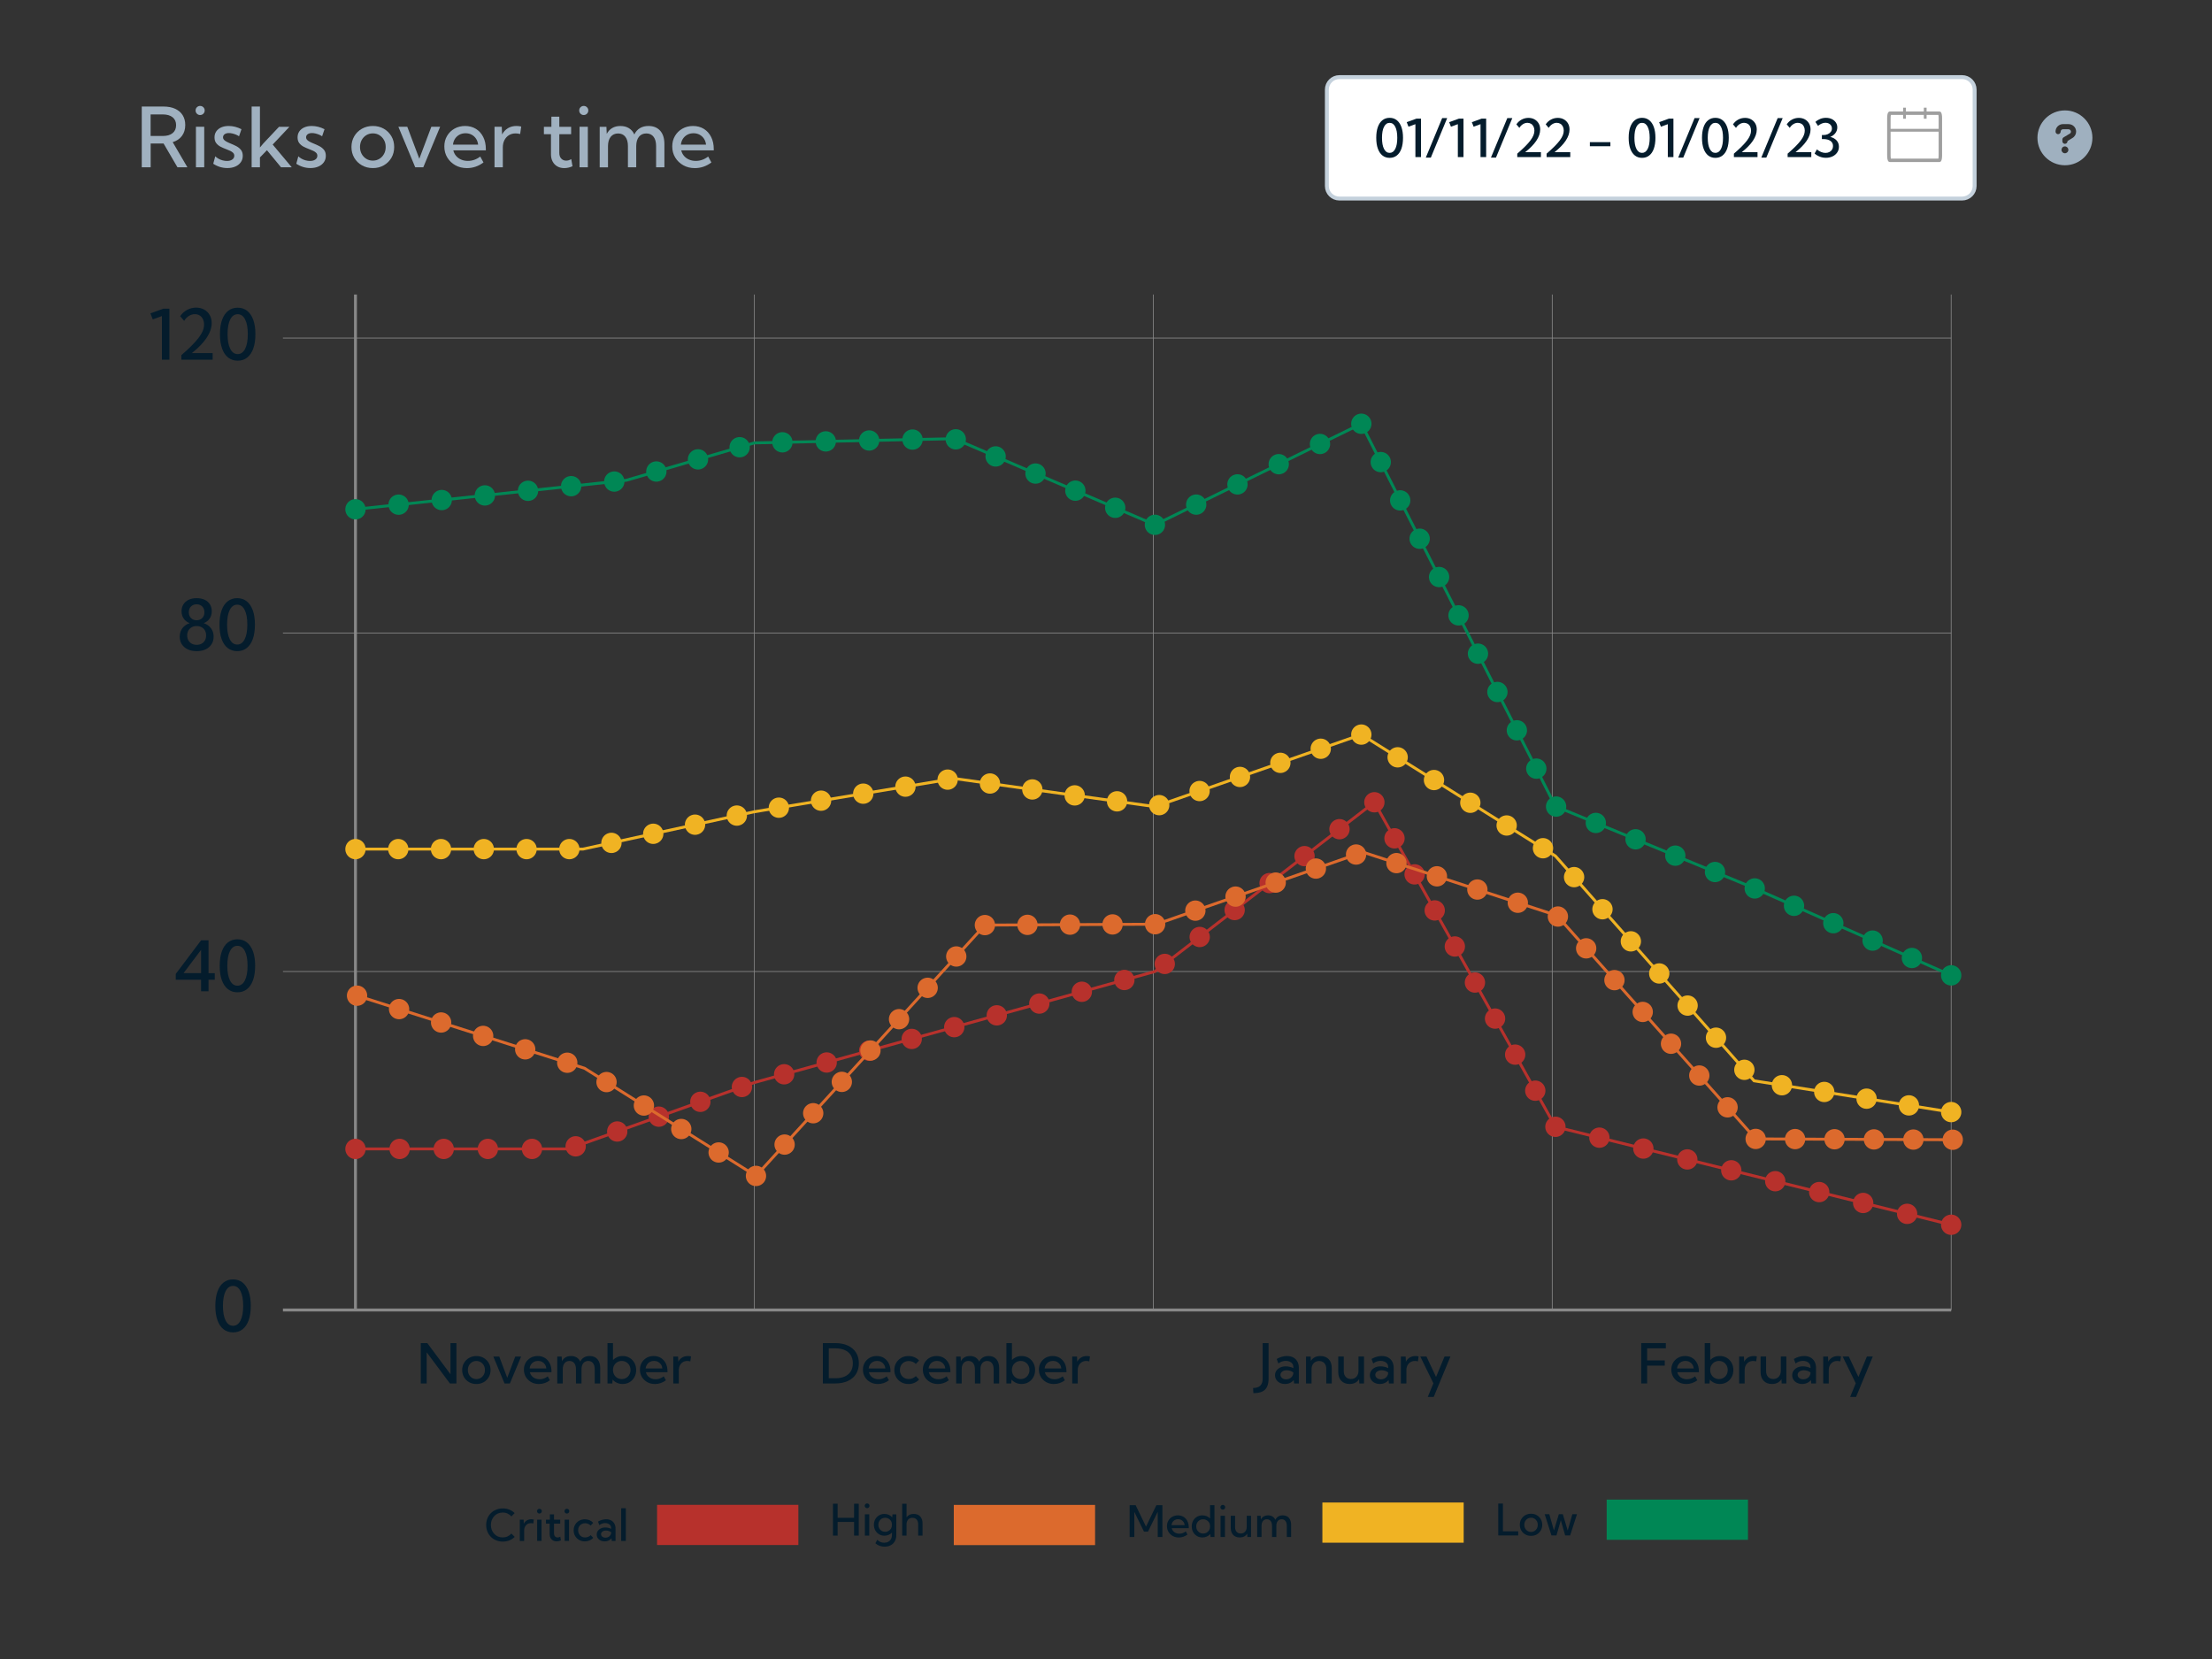 <?xml version="1.0" encoding="UTF-8"?><svg xmlns="http://www.w3.org/2000/svg" viewBox="0 0 800 600"><rect x="0" y="0" width="800" height="600" fill="#333333" stroke="none"/><g id="uuid-351be180-380e-4c2e-84dd-30d49f655040"><line x1="128.56" y1="106.52" x2="128.56" y2="473.78" style="fill:none; stroke:#888; stroke-miterlimit:10; stroke-width:1.05px;"/><line x1="272.84" y1="106.52" x2="272.84" y2="473.78" style="fill:none; stroke:#888; stroke-miterlimit:10; stroke-width:.26px;"/><line x1="417.12" y1="106.52" x2="417.12" y2="473.78" style="fill:none; stroke:#888; stroke-miterlimit:10; stroke-width:.26px;"/><line x1="561.39" y1="106.52" x2="561.39" y2="473.78" style="fill:none; stroke:#888; stroke-miterlimit:10; stroke-width:.26px;"/><line x1="705.67" y1="106.52" x2="705.67" y2="473.78" style="fill:none; stroke:#888; stroke-miterlimit:10; stroke-width:.26px;"/><line x1="705.67" y1="473.78" x2="102.33" y2="473.78" style="fill:none; stroke:#888; stroke-miterlimit:10; stroke-width:1.07px;"/><line x1="102.33" y1="228.94" x2="705.67" y2="228.94" style="fill:none; stroke:#888; stroke-miterlimit:10; stroke-width:.27px;"/><line x1="102.33" y1="122.26" x2="705.67" y2="122.26" style="fill:none; stroke:#888; stroke-miterlimit:10; stroke-width:.27px;"/><line x1="102.33" y1="351.36" x2="705.67" y2="351.36" style="fill:none; stroke:#888; stroke-miterlimit:10; stroke-width:.27px;"/><g id="uuid-37e71d26-140d-435c-b794-b4c62961dac5"><g id="uuid-1a490c53-38ac-4c82-9c80-27c0c762d937"><path d="m484.42,27.89h225.19c2.51,0,4.54,2.03,4.54,4.53v34.86c0,2.5-2.03,4.53-4.54,4.53h-225.19c-2.51,0-4.54-2.03-4.54-4.53v-34.86c0-2.5,2.03-4.53,4.54-4.53Z" style="fill:#fff; stroke:#c4d1dc; stroke-width:1.42px;"/></g></g><g id="uuid-4f14c492-6ce6-4871-8963-76eaff5588ef"><g id="uuid-90e599a6-3621-44a6-9cb4-b63cba215412"><path d="m746.81,39.93c-5.49,0-9.94,4.44-9.94,9.92s4.45,9.92,9.94,9.92,9.94-4.44,9.94-9.92-4.45-9.92-9.94-9.92Zm0,15.5c-.7,0-1.24-.54-1.24-1.24s.51-1.24,1.24-1.24c.66,0,1.24.54,1.24,1.24s-.58,1.24-1.24,1.24Zm2.68-5.5l-1.75,1.08v.08c0,.5-.43.93-.93.93s-.93-.43-.93-.93v-.62c0-.31.16-.62.47-.81l2.21-1.32c.27-.15.43-.43.43-.74,0-.46-.42-.85-.89-.85h-1.98c-.5,0-.85.39-.85.85,0,.5-.43.93-.93.93s-.93-.43-.93-.93c0-1.51,1.2-2.71,2.68-2.71h1.98c1.58,0,2.79,1.2,2.79,2.71,0,.93-.5,1.82-1.35,2.32Z" style="fill:#9fb0bf;"/></g></g></g><g id="uuid-2716e461-b408-4a96-9ec0-e57f6f966cf5"><g><path d="m61.27,130.08h-2.71v-15.78l-3.31,1.21-.85-2.18,4.69-1.7h2.18v18.44Z" style="fill:#041c2c;"/><path d="m76.91,130.08h-11.31v-1.65c1.5-1.29,2.77-2.47,3.81-3.52,1.04-1.05,1.88-2.01,2.53-2.88.64-.87,1.11-1.68,1.41-2.44.3-.76.45-1.49.45-2.21s-.14-1.4-.42-1.97c-.28-.57-.67-1-1.17-1.32-.5-.31-1.08-.47-1.74-.47-.75,0-1.48.22-2.16.65-.69.43-1.26,1.02-1.71,1.78l-1.44-1.7c.66-.98,1.51-1.75,2.53-2.29,1.02-.54,2.11-.81,3.26-.81,1.07,0,2.03.24,2.88.71s1.52,1.12,2,1.96c.49.84.73,1.81.73,2.93,0,.86-.16,1.74-.47,2.64s-.77,1.8-1.38,2.72c-.61.91-1.36,1.83-2.26,2.75-.9.92-1.92,1.83-3.08,2.74h7.54v2.37Z" style="fill:#041c2c;"/><path d="m85.96,130.45c-1.33,0-2.47-.38-3.43-1.12s-1.7-1.84-2.21-3.27c-.52-1.43-.77-3.17-.77-5.21s.26-3.76.77-5.19,1.25-2.51,2.21-3.26,2.1-1.12,3.43-1.12,2.47.38,3.42,1.12c.95.75,1.69,1.84,2.21,3.26.52,1.43.78,3.16.78,5.19s-.26,3.78-.77,5.21c-.52,1.43-1.25,2.52-2.21,3.27-.96.75-2.1,1.12-3.43,1.12Zm0-2.39c1.15,0,2.04-.63,2.69-1.9s.97-3.04.97-5.32-.32-4.05-.97-5.31-1.54-1.89-2.69-1.89-2.04.63-2.69,1.89-.97,3.03-.97,5.31.32,4.05.97,5.32,1.54,1.9,2.69,1.9Z" style="fill:#041c2c;"/></g><g><path d="m71.11,235.5c-1.22,0-2.29-.22-3.21-.65-.92-.43-1.63-1.05-2.14-1.84-.51-.79-.76-1.71-.76-2.76,0-1.18.32-2.19.96-3.04.64-.85,1.51-1.46,2.62-1.84-.92-.36-1.64-.91-2.15-1.66-.52-.75-.77-1.63-.77-2.64s.23-1.81.68-2.51c.45-.71,1.09-1.26,1.91-1.65s1.78-.58,2.88-.58,2.07.19,2.89.58,1.45.94,1.9,1.65.67,1.55.67,2.51c0,1.02-.26,1.9-.77,2.64-.52.75-1.23,1.3-2.14,1.66,1.11.37,1.98.98,2.62,1.83.64.85.96,1.87.96,3.05,0,1.05-.25,1.97-.76,2.76s-1.22,1.4-2.14,1.84c-.92.43-1.99.65-3.22.65Zm0-2.29c.68,0,1.28-.14,1.8-.42.52-.28.92-.68,1.21-1.19.29-.51.43-1.1.43-1.78s-.14-1.28-.43-1.79c-.29-.51-.69-.91-1.21-1.19s-1.11-.42-1.8-.42-1.26.14-1.78.43c-.51.29-.91.68-1.2,1.19-.29.51-.43,1.1-.43,1.78s.14,1.28.43,1.78c.29.51.69.9,1.2,1.19.51.28,1.1.42,1.78.42Zm0-8.89c.84,0,1.51-.27,2.04-.8.52-.53.78-1.23.78-2.08s-.26-1.56-.78-2.09-1.2-.8-2.04-.8-1.51.27-2.04.8-.78,1.23-.78,2.09.26,1.54.78,2.08c.52.53,1.2.8,2.04.8Z" style="fill:#041c2c;"/><path d="m85.79,235.5c-1.33,0-2.47-.38-3.43-1.12s-1.7-1.84-2.21-3.27c-.52-1.43-.77-3.17-.77-5.21s.26-3.76.77-5.19,1.25-2.51,2.21-3.26,2.1-1.12,3.43-1.12,2.47.38,3.42,1.12c.95.75,1.69,1.84,2.21,3.26.52,1.43.78,3.16.78,5.19s-.26,3.78-.77,5.21c-.52,1.43-1.25,2.52-2.21,3.27-.96.75-2.1,1.12-3.43,1.12Zm0-2.39c1.15,0,2.04-.63,2.69-1.9s.97-3.04.97-5.32-.32-4.05-.97-5.31c-.64-1.26-1.54-1.89-2.69-1.89s-2.04.63-2.69,1.89c-.64,1.26-.97,3.03-.97,5.31s.32,4.05.97,5.32,1.54,1.9,2.69,1.9Z" style="fill:#041c2c;"/></g><g><path d="m75.43,358.51h-2.71v-4.19h-9.15v-2.1l9.16-12.15h2.69v11.88h2.25v2.37h-2.25v4.19Zm-9.05-6.57h6.35v-8.42l-6.35,8.42Z" style="fill:#041c2c;"/><path d="m85.87,358.88c-1.33,0-2.47-.38-3.43-1.12s-1.7-1.84-2.21-3.27c-.52-1.43-.77-3.17-.77-5.21s.26-3.76.77-5.19,1.25-2.51,2.21-3.26,2.1-1.12,3.43-1.12,2.47.38,3.42,1.12c.95.75,1.69,1.84,2.21,3.26.52,1.43.78,3.16.78,5.19s-.26,3.78-.77,5.21c-.52,1.43-1.25,2.52-2.21,3.27-.96.75-2.1,1.12-3.43,1.12Zm0-2.39c1.15,0,2.04-.63,2.69-1.9s.97-3.04.97-5.32-.32-4.05-.97-5.31c-.64-1.26-1.54-1.89-2.69-1.89s-2.04.63-2.69,1.89c-.64,1.26-.97,3.03-.97,5.31s.32,4.05.97,5.32,1.54,1.9,2.69,1.9Z" style="fill:#041c2c;"/></g><path d="m84.29,481.88c-1.33,0-2.47-.38-3.43-1.12s-1.7-1.84-2.21-3.27c-.52-1.43-.77-3.17-.77-5.21s.26-3.76.77-5.19,1.25-2.51,2.21-3.26,2.1-1.12,3.43-1.12,2.47.38,3.42,1.12c.95.75,1.69,1.84,2.21,3.26.52,1.43.78,3.16.78,5.19s-.26,3.78-.77,5.21c-.52,1.43-1.25,2.52-2.21,3.27-.96.75-2.1,1.12-3.43,1.12Zm0-2.39c1.15,0,2.04-.63,2.69-1.9s.97-3.04.97-5.32-.32-4.05-.97-5.31c-.64-1.26-1.54-1.89-2.69-1.89s-2.04.63-2.69,1.89c-.64,1.26-.97,3.03-.97,5.31s.32,4.05.97,5.32,1.54,1.9,2.69,1.9Z" style="fill:#041c2c;"/><g><path d="m165.07,500.35h-2.36l-8.39-11.27v11.27h-2.14v-14.6h2.36l8.39,11.28v-11.28h2.14v14.6Z" style="fill:#041c2c;"/><path d="m172.29,500.55c-.97,0-1.85-.22-2.63-.66s-1.39-1.04-1.84-1.81c-.45-.76-.67-1.63-.67-2.59s.22-1.82.67-2.58,1.06-1.37,1.84-1.81,1.65-.67,2.63-.67,1.86.22,2.63.67,1.38,1.05,1.83,1.81.67,1.62.67,2.58-.22,1.83-.67,2.59c-.44.76-1.05,1.37-1.83,1.81s-1.65.66-2.63.66Zm0-1.79c.59,0,1.12-.14,1.58-.43.46-.29.83-.68,1.1-1.17.27-.49.4-1.05.4-1.68s-.13-1.17-.4-1.66c-.27-.49-.64-.88-1.1-1.17-.46-.29-.99-.43-1.58-.43s-1.11.14-1.58.43-.84.68-1.1,1.17c-.27.49-.4,1.04-.4,1.66s.13,1.19.4,1.68c.27.49.64.88,1.1,1.17.47.29.99.43,1.58.43Z" style="fill:#041c2c;"/><path d="m188.46,490.62l-4.05,9.73h-1.94l-4.05-9.73h2.14l2.89,7.68,2.89-7.68h2.11Z" style="fill:#041c2c;"/><path d="m198.88,499.2c-1.21.9-2.53,1.35-3.98,1.35-1.03,0-1.96-.23-2.77-.68-.82-.46-1.46-1.07-1.94-1.86s-.71-1.67-.71-2.66.22-1.78.65-2.53c.44-.74,1.03-1.33,1.78-1.76.75-.43,1.61-.64,2.56-.64s1.85.23,2.6.7,1.33,1.12,1.75,1.95c.42.83.63,1.8.63,2.9v.31h-7.82c.12.51.34.95.66,1.33s.73.67,1.21.89c.48.21,1.02.32,1.63.32,1.08,0,2.07-.35,2.97-1.05l.78,1.43Zm-7.33-4.29h6.05c-.06-.54-.23-1.02-.51-1.43-.27-.41-.62-.72-1.06-.95-.43-.23-.92-.34-1.46-.34s-1.04.12-1.47.34c-.44.23-.79.55-1.06.96-.27.41-.44.88-.5,1.42Z" style="fill:#041c2c;"/><path d="m217.09,500.35h-2v-5.09c0-.97-.21-1.72-.62-2.25-.41-.53-.99-.8-1.74-.8s-1.35.27-1.78.81c-.43.54-.64,1.29-.64,2.24v5.09h-2v-5.09c0-.97-.21-1.72-.62-2.25-.42-.53-1-.8-1.74-.8s-1.35.27-1.78.81-.64,1.29-.64,2.24v5.09h-2v-9.73h1.62l.08,1.69c.32-.62.76-1.08,1.32-1.41.56-.32,1.21-.48,1.96-.48.8,0,1.48.18,2.05.53.57.35,1,.85,1.29,1.51.32-.67.77-1.17,1.35-1.52.57-.34,1.26-.52,2.05-.52,1.21,0,2.15.38,2.82,1.15.67.77,1.01,1.83,1.01,3.2v5.58Z" style="fill:#041c2c;"/><path d="m221.46,500.35h-1.76v-14.6h2v6.11c.44-.45.96-.81,1.55-1.06s1.24-.38,1.94-.38c.94,0,1.78.22,2.51.66s1.31,1.04,1.74,1.81c.42.76.64,1.63.64,2.59s-.21,1.82-.64,2.59c-.43.77-1,1.37-1.74,1.81s-1.57.66-2.51.66c-.74,0-1.42-.14-2.04-.42-.62-.28-1.15-.67-1.59-1.16l-.1,1.39Zm3.41-1.6c.6,0,1.14-.14,1.62-.43.48-.29.85-.68,1.13-1.17s.41-1.05.41-1.67-.14-1.18-.41-1.67-.65-.88-1.13-1.17c-.48-.29-1.02-.43-1.62-.43s-1.1.13-1.56.39c-.46.26-.84.62-1.12,1.07-.29.45-.45.97-.49,1.56v.5c.04.58.2,1.09.48,1.55s.66.82,1.12,1.08c.46.26.99.39,1.57.39Z" style="fill:#041c2c;"/><path d="m240.84,499.2c-1.21.9-2.53,1.35-3.98,1.35-1.03,0-1.96-.23-2.77-.68-.82-.46-1.46-1.07-1.94-1.86s-.71-1.67-.71-2.66.22-1.78.65-2.53c.44-.74,1.03-1.33,1.78-1.76.75-.43,1.61-.64,2.56-.64s1.85.23,2.6.7,1.33,1.12,1.75,1.95c.42.83.63,1.8.63,2.9v.31h-7.82c.12.51.34.95.66,1.33s.73.67,1.21.89c.48.21,1.02.32,1.63.32,1.08,0,2.07-.35,2.97-1.05l.78,1.43Zm-7.33-4.29h6.05c-.06-.54-.23-1.02-.51-1.43-.27-.41-.62-.72-1.06-.95-.43-.23-.92-.34-1.46-.34s-1.04.12-1.47.34c-.44.23-.79.55-1.06.96-.27.41-.44.88-.5,1.42Z" style="fill:#041c2c;"/><path d="m245.5,500.35h-2v-9.73h1.74l.08,1.85c.34-.64.8-1.14,1.4-1.5.59-.36,1.28-.54,2.05-.54.19,0,.38.01.57.03.19.02.38.06.58.1l-.25,1.8c-.38-.1-.75-.15-1.11-.15-.6,0-1.14.14-1.6.43-.46.29-.82.69-1.08,1.19-.26.51-.38,1.09-.38,1.75v4.76Z" style="fill:#041c2c;"/></g><g><path d="m67.77,60.5h-3.59l-5.02-8.6h-4.67v8.6h-3.22v-21.97h7.85c1.64,0,3.05.27,4.22.81s2.08,1.3,2.71,2.3.95,2.19.95,3.57c0,1.55-.4,2.86-1.19,3.93s-1.91,1.82-3.35,2.27l5.32,9.1Zm-13.29-11.32h4.41c1.5,0,2.68-.34,3.53-1.03s1.27-1.65,1.27-2.88-.42-2.18-1.27-2.86-2.02-1.03-3.54-1.03h-4.41v7.81Z" style="fill:#a0b1c0;"/><path d="m72.37,41.6c-.46,0-.84-.16-1.16-.48s-.47-.71-.47-1.17.16-.85.47-1.16.7-.48,1.16-.48.86.16,1.18.48.48.71.48,1.16-.16.85-.48,1.17-.71.48-1.18.48Zm1.49,18.9h-3v-14.65h3v14.65Z" style="fill:#a0b1c0;"/><path d="m77.12,59.23l.73-2.7c.33.33.73.62,1.19.88s.96.45,1.48.59c.52.14,1.04.21,1.55.21.8,0,1.45-.17,1.93-.51s.73-.8.73-1.36c0-.42-.13-.77-.4-1.05-.27-.28-.62-.52-1.07-.73s-.92-.41-1.43-.6c-.65-.24-1.31-.53-1.96-.85s-1.19-.75-1.63-1.29-.66-1.25-.66-2.12.21-1.57.64-2.19,1.03-1.1,1.8-1.44,1.66-.51,2.67-.51c1.56,0,3.11.39,4.64,1.17l-.88,2.56c-.31-.22-.68-.42-1.11-.6s-.87-.31-1.32-.42-.86-.15-1.25-.15c-.63,0-1.15.14-1.53.42s-.58.66-.58,1.14c0,.29.09.56.28.8s.48.47.89.7.95.49,1.65.77c.66.26,1.33.57,1.99.91s1.22.79,1.66,1.33.67,1.26.67,2.15-.23,1.65-.7,2.32c-.47.67-1.12,1.19-1.96,1.56s-1.8.56-2.91.56c-1.83,0-3.54-.52-5.13-1.57Z" style="fill:#a0b1c0;"/><path d="m94.01,60.5h-3v-21.97h3v14.81l1.25-1.49,5.65-5.99h3.76l-6.05,6.42,6.9,8.23h-3.88l-5.1-6.18-2.53,2.61v3.57Z" style="fill:#a0b1c0;"/><path d="m107.16,59.23l.73-2.7c.33.33.73.62,1.19.88s.96.45,1.48.59c.52.14,1.04.21,1.55.21.8,0,1.45-.17,1.93-.51s.73-.8.73-1.36c0-.42-.13-.77-.4-1.05-.27-.28-.62-.52-1.07-.73s-.92-.41-1.43-.6c-.65-.24-1.31-.53-1.96-.85s-1.19-.75-1.63-1.29-.66-1.25-.66-2.12.21-1.57.64-2.19,1.03-1.1,1.8-1.44,1.66-.51,2.67-.51c1.56,0,3.11.39,4.64,1.17l-.88,2.56c-.31-.22-.68-.42-1.11-.6s-.87-.31-1.32-.42-.86-.15-1.25-.15c-.63,0-1.15.14-1.53.42s-.58.66-.58,1.14c0,.29.09.56.28.8s.48.47.89.7.95.49,1.65.77c.66.26,1.33.57,1.99.91s1.22.79,1.66,1.33.67,1.26.67,2.15-.23,1.65-.7,2.32c-.47.67-1.12,1.19-1.96,1.56s-1.8.56-2.91.56c-1.83,0-3.54-.52-5.13-1.57Z" style="fill:#a0b1c0;"/><path d="m134.85,60.79c-1.46,0-2.78-.33-3.96-1s-2.09-1.57-2.77-2.72-1.01-2.45-1.01-3.9.34-2.74,1.01-3.89,1.6-2.06,2.77-2.72,2.49-1,3.96-1,2.79.33,3.96,1,2.08,1.58,2.75,2.72,1,2.44,1,3.89-.33,2.76-1,3.9-1.58,2.05-2.75,2.72-2.48,1-3.96,1Zm-.01-2.7c.89,0,1.68-.22,2.38-.65.7-.43,1.25-1.02,1.66-1.76.41-.74.61-1.58.61-2.53s-.2-1.76-.61-2.5-.96-1.32-1.66-1.76-1.49-.65-2.38-.65-1.67.22-2.37.65-1.26,1.02-1.66,1.76-.61,1.57-.61,2.5.2,1.79.61,2.53c.41.74.96,1.32,1.66,1.76.7.44,1.49.65,2.37.65Z" style="fill:#a0b1c0;"/><path d="m159.18,45.85l-6.09,14.65h-2.92l-6.09-14.65h3.22l4.35,11.56,4.35-11.56h3.18Z" style="fill:#a0b1c0;"/><path d="m174.85,58.76c-1.82,1.36-3.81,2.04-5.99,2.04-1.55,0-2.94-.34-4.17-1.03s-2.2-1.62-2.92-2.8-1.07-2.51-1.07-4,.33-2.68.98-3.8,1.55-2,2.68-2.64,2.42-.97,3.85-.97,2.79.35,3.92,1.05,2.01,1.68,2.64,2.94.94,2.71.94,4.36v.47h-11.76c.18.76.51,1.43,1,2,.49.57,1.09,1.02,1.82,1.33.72.32,1.54.48,2.45.48,1.62,0,3.11-.53,4.47-1.58l1.17,2.15Zm-11.03-6.46h9.1c-.1-.82-.35-1.54-.76-2.15s-.94-1.09-1.59-1.44-1.38-.52-2.19-.52-1.56.17-2.21.52-1.18.83-1.59,1.44-.66,1.33-.75,2.14Z" style="fill:#a0b1c0;"/><path d="m181.85,60.5h-3v-14.65h2.62l.12,2.78c.51-.97,1.21-1.72,2.1-2.26s1.92-.81,3.08-.81c.28,0,.57.02.86.05s.58.09.87.15l-.38,2.71c-.57-.15-1.12-.22-1.67-.22-.91,0-1.71.22-2.4.65s-1.23,1.03-1.62,1.79-.58,1.64-.58,2.64v7.16Z" style="fill:#a0b1c0;"/><path d="m207.04,60.14c-1.03.44-2.02.66-2.97.66s-1.79-.21-2.51-.62-1.28-.99-1.68-1.74c-.41-.75-.61-1.61-.61-2.58v-7.32h-2.56v-2.68h2.71v-3.66h2.86v3.66h4.28v2.68h-4.28v6.77c0,.86.23,1.54.7,2.04s1.06.75,1.79.75c.62,0,1.23-.19,1.83-.56l.45,2.59Z" style="fill:#a0b1c0;"/><path d="m211.11,41.6c-.46,0-.84-.16-1.16-.48s-.47-.71-.47-1.17.16-.85.47-1.16.7-.48,1.16-.48.86.16,1.18.48.48.71.48,1.16-.16.85-.48,1.17-.71.48-1.18.48Zm1.49,18.9h-3v-14.65h3v14.65Z" style="fill:#a0b1c0;"/><path d="m240.29,60.5h-3v-7.66c0-1.46-.31-2.58-.93-3.38s-1.49-1.2-2.61-1.2-2.04.41-2.68,1.22-.97,1.93-.97,3.37v7.66h-3v-7.66c0-1.46-.31-2.58-.94-3.38s-1.5-1.2-2.62-1.2-2.04.41-2.68,1.22-.97,1.93-.97,3.37v7.66h-3v-14.65h2.43l.12,2.55c.49-.93,1.15-1.63,1.98-2.12s1.82-.73,2.95-.73c1.2,0,2.23.26,3.09.79s1.51,1.28,1.95,2.27c.49-1.01,1.16-1.77,2.03-2.29s1.89-.78,3.08-.78c1.82,0,3.23.58,4.25,1.73s1.52,2.76,1.52,4.82v8.39Z" style="fill:#a0b1c0;"/><path d="m257.28,58.76c-1.82,1.36-3.81,2.04-5.99,2.04-1.55,0-2.94-.34-4.17-1.03s-2.2-1.62-2.92-2.8-1.07-2.51-1.07-4,.33-2.68.98-3.8,1.55-2,2.68-2.64,2.42-.97,3.85-.97,2.79.35,3.92,1.05,2.01,1.68,2.64,2.94.94,2.71.94,4.36v.47h-11.76c.18.76.51,1.43,1,2,.49.57,1.09,1.02,1.82,1.33.72.32,1.54.48,2.45.48,1.62,0,3.11-.53,4.47-1.58l1.17,2.15Zm-11.03-6.46h9.1c-.1-.82-.35-1.54-.76-2.15s-.94-1.09-1.59-1.44-1.38-.52-2.19-.52-1.56.17-2.21.52-1.18.83-1.59,1.44-.66,1.33-.75,2.14Z" style="fill:#a0b1c0;"/></g><g><path d="m297.6,500.35v-14.6h4.4c1.78,0,3.31.29,4.6.88,1.29.59,2.28,1.43,2.98,2.52.69,1.09,1.04,2.39,1.04,3.9s-.35,2.8-1.04,3.9-1.69,1.93-2.98,2.52c-1.29.59-2.83.88-4.6.88h-4.4Zm2.14-1.89h2.35c1.34,0,2.49-.21,3.44-.64.95-.42,1.67-1.04,2.17-1.85.5-.81.74-1.78.74-2.92s-.25-2.13-.74-2.93-1.22-1.42-2.17-1.84c-.95-.42-2.09-.64-3.44-.64h-2.35v10.83Z" style="fill:#041c2c;"/><path d="m321.49,499.2c-1.21.9-2.53,1.35-3.98,1.35-1.03,0-1.96-.23-2.77-.68-.82-.46-1.46-1.07-1.94-1.86s-.71-1.67-.71-2.66.22-1.78.65-2.53c.44-.74,1.03-1.33,1.78-1.76.75-.43,1.61-.64,2.56-.64s1.85.23,2.6.7,1.33,1.12,1.75,1.95c.42.83.63,1.8.63,2.9v.31h-7.82c.12.51.34.95.66,1.33s.73.67,1.21.89c.48.21,1.02.32,1.63.32,1.08,0,2.07-.35,2.97-1.05l.78,1.43Zm-7.33-4.29h6.05c-.06-.54-.23-1.02-.51-1.43-.27-.41-.62-.72-1.06-.95-.43-.23-.92-.34-1.46-.34s-1.04.12-1.47.34c-.44.23-.79.55-1.06.96-.27.41-.44.88-.5,1.42Z" style="fill:#041c2c;"/><path d="m332.41,498.9c-.47.53-1.04.93-1.7,1.22-.66.29-1.38.43-2.15.43-.97,0-1.85-.22-2.62-.66s-1.39-1.04-1.83-1.81c-.45-.77-.67-1.63-.67-2.59s.22-1.83.67-2.59,1.06-1.36,1.83-1.81,1.65-.66,2.62-.66c.77,0,1.48.14,2.14.42.66.28,1.23.69,1.7,1.21l-1.18,1.24c-.32-.34-.7-.6-1.14-.78-.44-.19-.92-.28-1.42-.28-.62,0-1.16.14-1.65.42s-.86.66-1.13,1.14c-.27.48-.41,1.04-.41,1.68s.14,1.19.41,1.68c.27.49.65.88,1.13,1.16.48.28,1.03.42,1.65.42.5,0,.97-.09,1.42-.28.45-.19.83-.45,1.14-.78l1.19,1.23Z" style="fill:#041c2c;"/><path d="m343.16,499.2c-1.21.9-2.53,1.35-3.98,1.35-1.03,0-1.96-.23-2.77-.68-.82-.46-1.46-1.07-1.94-1.86s-.71-1.67-.71-2.66.22-1.78.65-2.53c.44-.74,1.03-1.33,1.78-1.76.75-.43,1.61-.64,2.56-.64s1.85.23,2.6.7,1.33,1.12,1.75,1.95c.42.83.63,1.8.63,2.9v.31h-7.82c.12.51.34.95.66,1.33s.73.67,1.21.89c.48.21,1.02.32,1.63.32,1.08,0,2.07-.35,2.97-1.05l.78,1.43Zm-7.33-4.29h6.05c-.06-.54-.23-1.02-.51-1.43-.27-.41-.62-.72-1.06-.95-.43-.23-.92-.34-1.46-.34s-1.04.12-1.47.34c-.44.23-.79.55-1.06.96-.27.41-.44.88-.5,1.42Z" style="fill:#041c2c;"/><path d="m361.37,500.35h-2v-5.09c0-.97-.21-1.72-.62-2.25-.41-.53-.99-.8-1.74-.8s-1.35.27-1.78.81c-.43.54-.64,1.29-.64,2.24v5.09h-2v-5.09c0-.97-.21-1.72-.62-2.25-.42-.53-1-.8-1.74-.8s-1.35.27-1.78.81-.64,1.29-.64,2.24v5.09h-2v-9.73h1.62l.08,1.69c.32-.62.76-1.08,1.32-1.41.56-.32,1.21-.48,1.96-.48.8,0,1.48.18,2.05.53.57.35,1,.85,1.29,1.51.32-.67.77-1.17,1.35-1.52.57-.34,1.26-.52,2.05-.52,1.21,0,2.15.38,2.82,1.15.67.77,1.01,1.83,1.01,3.2v5.58Z" style="fill:#041c2c;"/><path d="m365.74,500.35h-1.76v-14.6h2v6.11c.44-.45.96-.81,1.55-1.06s1.24-.38,1.94-.38c.94,0,1.78.22,2.51.66s1.31,1.04,1.74,1.81c.42.76.64,1.63.64,2.59s-.21,1.82-.64,2.59c-.43.77-1,1.37-1.74,1.81s-1.57.66-2.51.66c-.74,0-1.42-.14-2.04-.42-.62-.28-1.15-.67-1.59-1.16l-.1,1.39Zm3.41-1.6c.6,0,1.14-.14,1.62-.43.48-.29.85-.68,1.13-1.17s.41-1.05.41-1.67-.14-1.18-.41-1.67-.65-.88-1.13-1.17c-.48-.29-1.02-.43-1.62-.43s-1.1.13-1.56.39c-.46.26-.84.62-1.12,1.07-.29.45-.45.97-.49,1.56v.5c.04.58.2,1.09.48,1.55s.66.82,1.12,1.08c.46.26.99.39,1.57.39Z" style="fill:#041c2c;"/><path d="m385.13,499.2c-1.21.9-2.53,1.35-3.98,1.35-1.03,0-1.96-.23-2.77-.68-.82-.46-1.46-1.07-1.94-1.86s-.71-1.67-.71-2.66.22-1.78.65-2.53c.44-.74,1.03-1.33,1.78-1.76.75-.43,1.61-.64,2.56-.64s1.85.23,2.6.7,1.33,1.12,1.75,1.95c.42.83.63,1.8.63,2.9v.31h-7.82c.12.51.34.95.66,1.33s.73.67,1.21.89c.48.21,1.02.32,1.63.32,1.08,0,2.07-.35,2.97-1.05l.78,1.43Zm-7.33-4.29h6.05c-.06-.54-.23-1.02-.51-1.43-.27-.41-.62-.72-1.06-.95-.43-.23-.92-.34-1.46-.34s-1.04.12-1.47.34c-.44.23-.79.55-1.06.96-.27.41-.44.88-.5,1.42Z" style="fill:#041c2c;"/><path d="m389.78,500.35h-2v-9.73h1.74l.08,1.85c.34-.64.8-1.14,1.4-1.5.59-.36,1.28-.54,2.05-.54.19,0,.38.01.57.03.19.02.38.06.58.1l-.25,1.8c-.38-.1-.75-.15-1.11-.15-.6,0-1.14.14-1.6.43-.46.29-.82.69-1.08,1.19-.26.51-.38,1.09-.38,1.75v4.76Z" style="fill:#041c2c;"/></g><g><path d="m453.3,503.86l-.1-1.88c1.16,0,2.03-.28,2.6-.84.57-.56.86-1.4.86-2.53v-12.86h2.14v12.8c0,1.24-.19,2.25-.57,3.03s-.97,1.36-1.78,1.72c-.81.37-1.86.55-3.16.55Z" style="fill:#041c2c;"/><path d="m469.74,500.35h-1.72l-.12-1.25c-.36.45-.81.81-1.35,1.06-.54.25-1.15.38-1.81.38s-1.31-.14-1.86-.41c-.54-.27-.97-.65-1.28-1.12-.31-.47-.47-1.01-.47-1.62,0-.64.17-1.2.51-1.68.34-.48.8-.86,1.38-1.14.58-.28,1.25-.41,2-.41.47,0,.94.06,1.43.17s.92.27,1.31.47v-.36c0-.47-.12-.88-.36-1.22-.24-.34-.57-.6-.99-.78s-.88-.27-1.39-.27c-.45,0-.9.08-1.37.23-.46.16-.9.4-1.31.72l-.6-1.63c.59-.35,1.21-.62,1.84-.8.64-.18,1.27-.27,1.88-.27.88,0,1.64.18,2.28.53.64.35,1.13.85,1.48,1.49s.53,1.41.53,2.28v5.63Zm-4.61-1.5c.46,0,.89-.1,1.28-.29s.71-.46.95-.82c.24-.35.38-.77.39-1.24v-.14c-.33-.25-.7-.44-1.11-.58s-.83-.21-1.26-.21c-.66,0-1.2.16-1.63.47-.44.31-.65.71-.65,1.2,0,.31.09.58.27.82.18.24.42.44.73.58.31.14.66.21,1.05.21Z" style="fill:#041c2c;"/><path d="m481.67,500.35h-2v-5.29c0-.86-.24-1.55-.71-2.06s-1.1-.77-1.89-.77-1.48.27-1.98.82c-.5.54-.75,1.27-.75,2.17v5.13h-2v-9.73h1.68l.07,1.57c.36-.57.82-1.01,1.4-1.31.58-.3,1.26-.45,2.04-.45,1.28,0,2.29.39,3.02,1.16.74.77,1.1,1.84,1.1,3.19v5.58Z" style="fill:#041c2c;"/><path d="m493.3,500.35h-1.69l-.07-1.57c-.36.57-.82,1.01-1.4,1.31s-1.25.45-2.04.45c-1.27,0-2.28-.39-3.01-1.16-.74-.78-1.1-1.84-1.1-3.19v-5.58h2v5.29c0,.86.23,1.55.7,2.06.47.51,1.1.77,1.89.77s1.48-.27,1.98-.82.75-1.27.75-2.17v-5.13h2v9.73Z" style="fill:#041c2c;"/><path d="m504.04,500.35h-1.72l-.12-1.25c-.36.45-.81.81-1.35,1.06-.54.25-1.15.38-1.81.38s-1.31-.14-1.86-.41c-.54-.27-.97-.65-1.28-1.12-.31-.47-.47-1.01-.47-1.62,0-.64.17-1.2.51-1.68.34-.48.8-.86,1.38-1.14.58-.28,1.25-.41,2-.41.47,0,.94.06,1.43.17s.92.27,1.31.47v-.36c0-.47-.12-.88-.36-1.22-.24-.34-.57-.6-.99-.78s-.88-.27-1.39-.27c-.45,0-.9.08-1.37.23-.46.16-.9.4-1.31.72l-.6-1.63c.59-.35,1.21-.62,1.84-.8.64-.18,1.27-.27,1.88-.27.88,0,1.64.18,2.28.53.64.35,1.13.85,1.48,1.49s.53,1.41.53,2.28v5.63Zm-4.61-1.5c.46,0,.89-.1,1.28-.29s.71-.46.95-.82c.24-.35.38-.77.39-1.24v-.14c-.33-.25-.7-.44-1.11-.58s-.83-.21-1.26-.21c-.66,0-1.2.16-1.63.47-.44.31-.65.71-.65,1.2,0,.31.09.58.27.82.18.24.42.44.73.58.31.14.66.21,1.05.21Z" style="fill:#041c2c;"/><path d="m508.64,500.35h-2v-9.73h1.74l.08,1.85c.34-.64.8-1.14,1.4-1.5.59-.36,1.28-.54,2.05-.54.19,0,.38.01.57.03.19.02.38.06.58.1l-.25,1.8c-.38-.1-.75-.15-1.11-.15-.6,0-1.14.14-1.6.43s-.82.69-1.08,1.19c-.26.51-.38,1.09-.38,1.75v4.76Z" style="fill:#041c2c;"/><path d="m518.53,505.22h-2.15l2.03-4.93-4.74-9.68h2.23l3.47,7.39,3.06-7.39h2.14l-6.04,14.6Z" style="fill:#041c2c;"/></g><g><path d="m593.57,500.35v-14.6h8.91v1.89h-6.77v4.37h6.37v1.89h-6.37v6.45h-2.14Z" style="fill:#041c2c;"/><path d="m613.86,499.2c-1.21.9-2.53,1.35-3.98,1.35-1.03,0-1.96-.23-2.77-.68-.82-.46-1.46-1.07-1.94-1.86s-.71-1.67-.71-2.66.22-1.78.65-2.53c.43-.74,1.03-1.33,1.78-1.76.75-.43,1.61-.64,2.56-.64s1.85.23,2.6.7c.75.47,1.33,1.12,1.75,1.95.42.83.63,1.8.63,2.9v.31h-7.82c.12.51.34.95.66,1.33.32.38.73.67,1.21.89.48.21,1.02.32,1.62.32,1.08,0,2.07-.35,2.97-1.05l.78,1.43Zm-7.33-4.29h6.04c-.06-.54-.23-1.02-.51-1.43-.27-.41-.62-.72-1.06-.95-.43-.23-.92-.34-1.46-.34s-1.04.12-1.47.34c-.43.23-.79.55-1.06.96-.27.41-.44.88-.5,1.42Z" style="fill:#041c2c;"/><path d="m618.28,500.35h-1.76v-14.6h2v6.11c.44-.45.96-.81,1.55-1.06s1.24-.38,1.94-.38c.94,0,1.78.22,2.51.66s1.31,1.04,1.74,1.81c.42.76.64,1.63.64,2.59s-.21,1.82-.64,2.59c-.43.77-1,1.37-1.74,1.81s-1.57.66-2.51.66c-.74,0-1.42-.14-2.04-.42-.62-.28-1.15-.67-1.59-1.16l-.1,1.39Zm3.41-1.6c.6,0,1.14-.14,1.62-.43.48-.29.85-.68,1.13-1.17.28-.49.41-1.05.41-1.67s-.14-1.18-.41-1.67c-.28-.49-.65-.88-1.13-1.17-.48-.29-1.02-.43-1.62-.43s-1.1.13-1.56.39-.84.62-1.12,1.07c-.29.45-.45.97-.49,1.56v.5c.04.58.2,1.09.48,1.55s.66.82,1.12,1.08c.46.26.99.39,1.57.39Z" style="fill:#041c2c;"/><path d="m630.98,500.35h-2v-9.73h1.74l.08,1.85c.34-.64.8-1.14,1.4-1.5.59-.36,1.28-.54,2.05-.54.19,0,.38.01.57.03.19.02.38.06.58.1l-.25,1.8c-.38-.1-.75-.15-1.11-.15-.6,0-1.14.14-1.6.43s-.82.69-1.08,1.19c-.26.51-.38,1.09-.38,1.75v4.76Z" style="fill:#041c2c;"/><path d="m646.05,500.35h-1.69l-.07-1.57c-.36.57-.82,1.01-1.4,1.31s-1.25.45-2.04.45c-1.27,0-2.28-.39-3.01-1.16-.74-.78-1.1-1.84-1.1-3.19v-5.58h2v5.29c0,.86.23,1.55.7,2.06.47.51,1.1.77,1.89.77s1.48-.27,1.98-.82.75-1.27.75-2.17v-5.13h2v9.73Z" style="fill:#041c2c;"/><path d="m656.78,500.35h-1.72l-.12-1.25c-.36.45-.81.81-1.35,1.06-.54.25-1.15.38-1.81.38s-1.31-.14-1.86-.41c-.54-.27-.97-.65-1.28-1.12-.31-.47-.47-1.01-.47-1.62,0-.64.17-1.2.51-1.68.34-.48.8-.86,1.38-1.14.58-.28,1.25-.41,2-.41.47,0,.94.06,1.43.17s.92.27,1.31.47v-.36c0-.47-.12-.88-.36-1.22-.24-.34-.57-.6-.99-.78s-.88-.27-1.39-.27c-.45,0-.9.08-1.37.23-.46.16-.9.4-1.31.72l-.6-1.63c.59-.35,1.21-.62,1.84-.8.64-.18,1.27-.27,1.88-.27.88,0,1.64.18,2.28.53.64.35,1.13.85,1.48,1.49s.53,1.41.53,2.28v5.63Zm-4.61-1.5c.46,0,.89-.1,1.28-.29s.71-.46.95-.82c.24-.35.38-.77.39-1.24v-.14c-.33-.25-.7-.44-1.11-.58s-.83-.21-1.26-.21c-.66,0-1.2.16-1.63.47-.44.31-.65.71-.65,1.2,0,.31.09.58.27.82.18.24.42.44.73.58.31.14.66.21,1.05.21Z" style="fill:#041c2c;"/><path d="m661.39,500.35h-2v-9.73h1.74l.08,1.85c.34-.64.8-1.14,1.4-1.5.59-.36,1.28-.54,2.05-.54.19,0,.38.01.57.03.19.02.38.06.58.1l-.25,1.8c-.38-.1-.75-.15-1.11-.15-.6,0-1.14.14-1.6.43s-.82.69-1.08,1.19c-.26.51-.38,1.09-.38,1.75v4.76Z" style="fill:#041c2c;"/><path d="m671.28,505.22h-2.15l2.03-4.93-4.74-9.68h2.23l3.47,7.39,3.06-7.39h2.14l-6.04,14.6Z" style="fill:#041c2c;"/></g><g><path d="m502.58,57.09c-1,0-1.87-.28-2.59-.85-.72-.57-1.28-1.39-1.67-2.47s-.58-2.39-.58-3.93.19-2.84.58-3.92.95-1.9,1.67-2.46c.72-.57,1.59-.85,2.59-.85s1.86.28,2.58.85c.72.57,1.28,1.39,1.67,2.46.39,1.08.59,2.38.59,3.92s-.2,2.85-.58,3.93-.95,1.9-1.67,2.47c-.72.57-1.59.85-2.59.85Zm0-1.8c.87,0,1.54-.48,2.03-1.43.49-.96.73-2.29.73-4.01s-.24-3.05-.73-4c-.49-.95-1.16-1.42-2.03-1.42s-1.54.47-2.03,1.42c-.49.95-.73,2.28-.73,4s.24,3.06.73,4.01c.49.96,1.16,1.43,2.03,1.43Z" style="fill:#041c2c;"/><path d="m513.94,56.81h-2.04v-11.9l-2.5.91-.64-1.64,3.53-1.28h1.64v13.92Z" style="fill:#041c2c;"/><path d="m517.48,57h-1.82l5.92-14.29h1.81l-5.91,14.29Z" style="fill:#041c2c;"/><path d="m529.29,56.81h-2.04v-11.9l-2.5.91-.64-1.64,3.54-1.28h1.64v13.92Z" style="fill:#041c2c;"/><path d="m537.49,56.81h-2.04v-11.9l-2.5.91-.64-1.64,3.54-1.28h1.64v13.92Z" style="fill:#041c2c;"/><path d="m541.04,57h-1.82l5.92-14.29h1.81l-5.91,14.29Z" style="fill:#041c2c;"/><path d="m557.28,56.81h-8.54v-1.24c1.13-.98,2.09-1.86,2.88-2.65.79-.79,1.42-1.52,1.91-2.17.49-.66.84-1.27,1.07-1.84.23-.57.34-1.13.34-1.67s-.11-1.06-.32-1.48-.5-.76-.89-.99c-.38-.23-.82-.35-1.31-.35-.57,0-1.11.16-1.63.49-.52.33-.95.77-1.29,1.34l-1.08-1.28c.5-.74,1.14-1.32,1.91-1.73.77-.41,1.59-.61,2.46-.61.81,0,1.54.18,2.18.53.64.36,1.14.85,1.51,1.48.37.63.55,1.37.55,2.21,0,.65-.12,1.31-.35,1.99-.24.68-.58,1.36-1.04,2.05-.46.69-1.03,1.38-1.71,2.07-.68.69-1.45,1.38-2.32,2.07h5.69v1.79Z" style="fill:#041c2c;"/><path d="m567.89,56.81h-8.54v-1.24c1.13-.98,2.09-1.86,2.88-2.65.79-.79,1.42-1.52,1.91-2.17.49-.66.84-1.27,1.07-1.84.23-.57.34-1.13.34-1.67s-.11-1.06-.32-1.48-.5-.76-.89-.99c-.38-.23-.82-.35-1.31-.35-.57,0-1.11.16-1.63.49-.52.33-.95.77-1.29,1.34l-1.08-1.28c.5-.74,1.14-1.32,1.91-1.73.77-.41,1.59-.61,2.46-.61.81,0,1.54.18,2.18.53.64.36,1.14.85,1.51,1.48.37.63.55,1.37.55,2.21,0,.65-.12,1.31-.35,1.99-.24.68-.58,1.36-1.04,2.05-.46.69-1.03,1.38-1.71,2.07-.68.69-1.45,1.38-2.32,2.07h5.69v1.79Z" style="fill:#041c2c;"/><path d="m582.42,52.89h-7.42v-1.48h7.42v1.48Z" style="fill:#041c2c;"/><path d="m593.87,57.09c-1,0-1.87-.28-2.59-.85-.72-.57-1.28-1.39-1.67-2.47s-.58-2.39-.58-3.93.19-2.84.58-3.92.95-1.9,1.67-2.46c.72-.57,1.59-.85,2.59-.85s1.86.28,2.58.85c.72.57,1.28,1.39,1.67,2.46.39,1.08.59,2.38.59,3.92s-.2,2.85-.58,3.93-.95,1.9-1.67,2.47c-.72.57-1.59.85-2.59.85Zm0-1.8c.87,0,1.54-.48,2.03-1.43.49-.96.73-2.29.73-4.01s-.24-3.05-.73-4c-.49-.95-1.16-1.42-2.03-1.42s-1.54.47-2.03,1.42c-.49.95-.73,2.28-.73,4s.24,3.06.73,4.01c.49.96,1.16,1.43,2.03,1.43Z" style="fill:#041c2c;"/><path d="m605.23,56.81h-2.04v-11.9l-2.5.91-.64-1.64,3.53-1.28h1.64v13.92Z" style="fill:#041c2c;"/><path d="m608.77,57h-1.82l5.92-14.29h1.81l-5.91,14.29Z" style="fill:#041c2c;"/><path d="m620.39,57.09c-1,0-1.86-.28-2.59-.85-.72-.57-1.28-1.39-1.67-2.47s-.58-2.39-.58-3.93.2-2.84.58-3.92.95-1.9,1.67-2.46c.72-.57,1.59-.85,2.59-.85s1.86.28,2.58.85c.72.57,1.28,1.39,1.67,2.46s.59,2.38.59,3.92-.19,2.85-.58,3.93-.95,1.9-1.67,2.47c-.72.57-1.59.85-2.59.85Zm0-1.8c.87,0,1.54-.48,2.03-1.43.49-.96.73-2.29.73-4.01s-.24-3.05-.73-4c-.49-.95-1.16-1.42-2.03-1.42s-1.54.47-2.03,1.42c-.49.95-.73,2.28-.73,4s.24,3.06.73,4.01c.49.96,1.16,1.43,2.03,1.43Z" style="fill:#041c2c;"/><path d="m635.63,56.81h-8.54v-1.24c1.13-.98,2.09-1.86,2.88-2.65s1.42-1.52,1.91-2.17c.49-.66.84-1.27,1.07-1.84.23-.57.34-1.13.34-1.67s-.11-1.06-.32-1.48c-.21-.43-.51-.76-.89-.99-.38-.23-.82-.35-1.31-.35-.57,0-1.11.16-1.63.49-.52.33-.95.77-1.29,1.34l-1.09-1.28c.5-.74,1.14-1.32,1.91-1.73.77-.41,1.59-.61,2.46-.61.81,0,1.54.18,2.17.53.64.36,1.14.85,1.51,1.48s.55,1.37.55,2.21c0,.65-.12,1.31-.35,1.99-.24.68-.58,1.36-1.04,2.05-.46.69-1.03,1.38-1.71,2.07-.68.69-1.45,1.38-2.32,2.07h5.69v1.79Z" style="fill:#041c2c;"/><path d="m638.82,57h-1.82l5.92-14.29h1.81l-5.91,14.29Z" style="fill:#041c2c;"/><path d="m655.06,56.81h-8.54v-1.24c1.13-.98,2.09-1.86,2.88-2.65.79-.79,1.42-1.52,1.91-2.17.49-.66.84-1.27,1.07-1.84.23-.57.34-1.13.34-1.67s-.11-1.06-.32-1.48-.5-.76-.89-.99c-.38-.23-.82-.35-1.31-.35-.57,0-1.11.16-1.63.49-.52.33-.95.77-1.29,1.34l-1.08-1.28c.5-.74,1.14-1.32,1.91-1.73.77-.41,1.59-.61,2.46-.61.81,0,1.54.18,2.18.53.64.36,1.14.85,1.51,1.48.37.63.55,1.37.55,2.21,0,.65-.12,1.31-.35,1.99-.24.68-.58,1.36-1.04,2.05-.46.69-1.03,1.38-1.71,2.07-.68.69-1.45,1.38-2.32,2.07h5.69v1.79Z" style="fill:#041c2c;"/><path d="m656.27,55.54l.83-1.5c.51.41,1.02.73,1.54.94.52.21,1.05.32,1.57.32s1.01-.11,1.42-.32c.41-.21.73-.5.96-.88.23-.37.35-.8.35-1.29,0-.79-.31-1.41-.93-1.85-.62-.44-1.48-.66-2.58-.66h-.52v-1.46h.52c.59,0,1.13-.1,1.6-.31.47-.21.84-.49,1.11-.85.27-.36.4-.77.4-1.23,0-.4-.1-.75-.3-1.06-.2-.31-.48-.55-.83-.73-.35-.18-.75-.26-1.2-.26s-.9.09-1.35.28c-.46.19-.91.47-1.35.83l-.94-1.42c.53-.48,1.12-.84,1.77-1.1.66-.26,1.34-.38,2.05-.38.79,0,1.49.15,2.11.45.61.3,1.1.71,1.45,1.23s.53,1.12.53,1.79c0,.77-.24,1.47-.71,2.08s-1.08,1.06-1.83,1.35c.96.24,1.73.66,2.29,1.28.56.62.84,1.38.84,2.28,0,.77-.2,1.46-.61,2.06-.41.6-.96,1.08-1.67,1.42s-1.51.52-2.41.52c-.77,0-1.5-.13-2.2-.4-.7-.27-1.34-.65-1.91-1.15Z" style="fill:#041c2c;"/></g><g><g><g><path d="m186.15,555.84c-.53.53-1.17.95-1.9,1.25-.74.3-1.54.45-2.4.45s-1.67-.15-2.4-.45-1.37-.72-1.91-1.26c-.54-.54-.96-1.18-1.26-1.91-.3-.73-.45-1.53-.45-2.39s.15-1.66.45-2.39c.3-.73.72-1.36,1.26-1.9.54-.54,1.18-.96,1.91-1.25s1.53-.45,2.4-.45,1.66.15,2.39.45c.73.3,1.37.71,1.89,1.24l-1.18,1.2c-.38-.44-.84-.78-1.38-1.03-.54-.25-1.12-.37-1.76-.37s-1.18.11-1.7.33c-.52.22-.97.54-1.35.95-.38.41-.68.89-.9,1.43-.21.55-.32,1.14-.32,1.79s.11,1.24.32,1.79c.21.55.51,1.03.9,1.43.38.41.84.72,1.35.95.52.22,1.08.33,1.7.33s1.22-.12,1.76-.37c.53-.25.99-.59,1.37-1.03l1.2,1.19Z" style="fill:#041c2c;"/><path d="m189.57,557.31h-1.58v-7.69h1.38l.06,1.46c.27-.51.63-.9,1.1-1.19.47-.28,1.01-.43,1.62-.43.15,0,.3,0,.45.03.15.02.3.05.46.08l-.2,1.42c-.3-.08-.59-.12-.88-.12-.48,0-.9.11-1.26.34-.36.23-.65.54-.85.94-.2.4-.3.86-.3,1.38v3.76Z" style="fill:#041c2c;"/><path d="m195.08,547.39c-.24,0-.44-.08-.61-.25s-.25-.37-.25-.61.08-.44.25-.61c.16-.17.37-.25.61-.25s.45.08.62.25c.17.17.25.37.25.61s-.08.45-.25.61c-.17.17-.37.25-.62.25Zm.78,9.91h-1.58v-7.69h1.58v7.69Z" style="fill:#041c2c;"/><path d="m202.87,557.11c-.54.23-1.06.35-1.56.35s-.94-.11-1.32-.32c-.38-.22-.67-.52-.88-.91-.21-.39-.32-.84-.32-1.36v-3.84h-1.34v-1.41h1.42v-1.92h1.5v1.92h2.24v1.41h-2.24v3.55c0,.45.12.81.36,1.07.24.26.56.4.94.4.32,0,.64-.1.96-.29l.24,1.36Z" style="fill:#041c2c;"/><path d="m205.01,547.39c-.24,0-.44-.08-.61-.25s-.25-.37-.25-.61.08-.44.25-.61c.16-.17.37-.25.61-.25s.45.08.62.25c.17.17.25.37.25.61s-.08.45-.25.61c-.17.17-.37.25-.62.25Zm.78,9.91h-1.58v-7.69h1.58v7.69Z" style="fill:#041c2c;"/><path d="m214.56,556.16c-.37.42-.82.73-1.34.96s-1.09.34-1.7.34c-.77,0-1.46-.17-2.07-.52s-1.09-.82-1.45-1.43-.53-1.29-.53-2.04.18-1.45.53-2.05c.35-.6.84-1.08,1.45-1.43s1.3-.52,2.07-.52c.6,0,1.17.11,1.69.33.52.22.97.54,1.34.96l-.93.98c-.25-.27-.55-.47-.9-.62-.35-.15-.72-.22-1.12-.22-.49,0-.92.11-1.3.33s-.68.52-.89.9c-.22.38-.32.82-.32,1.33s.11.94.32,1.33.51.69.89.92.81.33,1.3.33c.39,0,.77-.07,1.12-.22s.65-.35.9-.61l.94.97Z" style="fill:#041c2c;"/><path d="m222.61,557.31h-1.36l-.09-.98c-.28.36-.64.64-1.07.84s-.91.3-1.43.3c-.55,0-1.04-.11-1.47-.32s-.77-.51-1.01-.88-.37-.8-.37-1.28c0-.5.13-.94.4-1.33.27-.38.63-.68,1.09-.9.46-.22.99-.33,1.58-.33.37,0,.74.04,1.13.13s.73.21,1.03.37v-.28c0-.37-.1-.7-.29-.97-.19-.27-.45-.47-.78-.62-.33-.14-.7-.22-1.1-.22-.35,0-.71.06-1.08.18s-.71.31-1.03.57l-.48-1.28c.47-.28.95-.49,1.46-.63.5-.14,1-.22,1.49-.22.7,0,1.3.14,1.8.42.5.28.9.67,1.17,1.18.28.51.42,1.11.42,1.8v4.44Zm-3.64-1.18c.36,0,.7-.07,1.01-.23.31-.15.56-.37.75-.65.19-.28.3-.61.31-.98v-.11c-.26-.19-.55-.35-.88-.46-.33-.11-.66-.16-.99-.16-.52,0-.95.12-1.29.37s-.51.56-.51.95c0,.24.07.46.21.65.14.19.33.34.58.45.24.11.52.16.83.16Z" style="fill:#041c2c;"/><path d="m226.34,557.31h-1.68v-11.84h1.68v11.84Z" style="fill:#041c2c;"/></g><rect x="237.64" y="544.24" width="51.1" height="14.54" style="fill:#b7312c;"/></g><g><g><path d="m302.94,555.37h-1.69v-11.53h1.69v5.1h5.95v-5.1h1.69v11.53h-1.69v-4.94h-5.95v4.94Z" style="fill:#041c2c;"/><path d="m313.6,545.45c-.24,0-.44-.08-.61-.25s-.25-.37-.25-.61.08-.44.25-.61c.16-.17.37-.25.61-.25s.45.08.62.25c.17.17.25.37.25.61s-.08.45-.25.61c-.17.17-.37.25-.62.25Zm.78,9.91h-1.58v-7.69h1.58v7.69Z" style="fill:#041c2c;"/><path d="m319.86,555.4c-.72,0-1.37-.17-1.94-.51s-1.03-.81-1.36-1.41c-.33-.59-.5-1.27-.5-2.01s.16-1.43.5-2.02c.33-.59.78-1.06,1.36-1.4s1.22-.52,1.95-.52c.57,0,1.1.11,1.59.33.48.22.9.52,1.23.91l.08-1.08h1.39v7.48c0,.86-.18,1.6-.53,2.23-.35.63-.85,1.11-1.49,1.46s-1.4.51-2.27.51c-1.23,0-2.32-.4-3.27-1.21l.67-1.28c.69.71,1.53,1.07,2.51,1.07.57,0,1.06-.12,1.48-.35s.74-.56.98-.99c.23-.42.35-.92.35-1.49v-.84c-.34.35-.74.62-1.21.82s-.97.3-1.51.3Zm.26-1.4c.45,0,.86-.1,1.23-.31.37-.2.67-.48.89-.84.22-.36.33-.76.33-1.22v-.35c0-.46-.11-.86-.33-1.21-.22-.35-.52-.63-.89-.84-.37-.2-.78-.31-1.23-.31s-.89.11-1.26.33c-.37.22-.66.53-.88.91-.22.38-.32.81-.32,1.3s.11.92.32,1.3.51.69.88.91.79.33,1.26.33Z" style="fill:#041c2c;"/><path d="m326.29,555.37v-11.53h1.58v4.91c.57-.81,1.43-1.22,2.59-1.22,1,0,1.78.3,2.34.91s.85,1.45.85,2.53v4.4h-1.58v-4.02c0-.76-.18-1.36-.55-1.78-.37-.42-.88-.63-1.53-.63s-1.18.21-1.56.64c-.38.43-.57,1.02-.57,1.76v4.02h-1.58Z" style="fill:#041c2c;"/></g><rect x="344.95" y="544.27" width="51.1" height="14.54" style="fill:#dc6a2d;"/></g><g><g><path d="m420.4,555.89h-1.69v-9.14l-3.53,7.2h-1.43l-3.51-7.16v9.1h-1.69v-11.53h2.17l3.75,7.77,3.75-7.77h2.18v11.53Z" style="fill:#041c2c;"/><path d="m429.47,554.98c-.95.71-2,1.07-3.14,1.07-.81,0-1.55-.18-2.19-.54s-1.15-.85-1.53-1.47-.56-1.32-.56-2.1.17-1.41.52-1.99c.34-.59.81-1.05,1.41-1.39s1.27-.51,2.02-.51,1.46.18,2.06.55c.59.37,1.05.88,1.38,1.54.33.66.5,1.42.5,2.29v.25h-6.17c.09.4.27.75.52,1.05.26.3.57.53.95.7.38.17.81.25,1.28.25.85,0,1.63-.28,2.34-.83l.61,1.13Zm-5.79-3.39h4.77c-.05-.43-.18-.81-.4-1.13-.22-.32-.49-.57-.83-.75-.34-.18-.72-.27-1.15-.27s-.82.09-1.16.27c-.34.18-.62.43-.83.76-.21.32-.34.7-.4,1.12Z" style="fill:#041c2c;"/><path d="m439.21,555.89h-1.39l-.08-1.1c-.35.39-.77.69-1.26.92-.49.22-1.03.33-1.61.33-.74,0-1.4-.17-1.98-.52s-1.04-.82-1.38-1.43c-.34-.6-.5-1.29-.5-2.04s.17-1.45.5-2.05c.34-.6.8-1.08,1.38-1.43s1.25-.52,1.98-.52c.55,0,1.07.1,1.54.3.47.2.88.48,1.23.84v-4.83h1.58v11.53Zm-4.08-1.26c.47,0,.89-.11,1.26-.32.38-.22.68-.51.9-.88s.34-.79.34-1.26v-.26c0-.47-.11-.89-.34-1.26s-.53-.66-.9-.87c-.38-.21-.8-.32-1.26-.32s-.9.11-1.28.34-.68.53-.9.92c-.22.39-.33.83-.33,1.32s.11.93.33,1.32.52.7.9.93c.38.23.81.34,1.28.34Z" style="fill:#041c2c;"/><path d="m442.24,545.98c-.24,0-.44-.08-.61-.25s-.25-.37-.25-.61.08-.44.25-.61c.16-.17.37-.25.61-.25s.45.08.62.25c.17.17.25.37.25.61s-.08.45-.25.61c-.17.17-.37.25-.62.25Zm.78,9.91h-1.58v-7.69h1.58v7.69Z" style="fill:#041c2c;"/><path d="m452.47,555.89h-1.34l-.05-1.24c-.28.45-.65.8-1.1,1.03-.45.24-.99.36-1.61.36-1,0-1.8-.31-2.38-.92-.58-.61-.87-1.45-.87-2.52v-4.4h1.57v4.17c0,.68.18,1.22.55,1.63s.87.61,1.49.61,1.17-.22,1.56-.65c.4-.43.6-1,.6-1.71v-4.05h1.57v7.69Z" style="fill:#041c2c;"/><path d="m466.96,555.89h-1.57v-4.02c0-.76-.16-1.36-.49-1.78-.32-.42-.78-.63-1.37-.63s-1.07.21-1.41.64-.51,1.01-.51,1.77v4.02h-1.57v-4.02c0-.76-.16-1.36-.49-1.78s-.79-.63-1.38-.63-1.07.21-1.41.64-.51,1.01-.51,1.77v4.02h-1.58v-7.69h1.28l.06,1.34c.26-.49.6-.86,1.04-1.11.44-.25.96-.38,1.55-.38.63,0,1.17.14,1.62.42s.79.67,1.02,1.19c.26-.53.61-.93,1.06-1.2.45-.27.99-.41,1.62-.41.95,0,1.7.3,2.23.91s.8,1.45.8,2.53v4.4Z" style="fill:#041c2c;"/></g><rect x="478.26" y="543.4" width="51.1" height="14.54" style="fill:#f0b323;"/></g><g><g><path d="m549.09,555.31h-7.22v-11.53h1.69v10.04h5.53v1.49Z" style="fill:#041c2c;"/><path d="m553.72,555.46c-.77,0-1.46-.17-2.08-.52s-1.1-.82-1.45-1.43c-.35-.6-.53-1.28-.53-2.05s.18-1.44.53-2.04c.35-.6.84-1.08,1.45-1.43.61-.35,1.31-.53,2.08-.53s1.47.18,2.08.53c.61.35,1.09.83,1.44,1.43.35.6.53,1.28.53,2.04s-.18,1.45-.53,2.05c-.35.6-.83,1.08-1.44,1.43s-1.3.52-2.08.52Zm0-1.41c.47,0,.88-.11,1.25-.34.37-.23.66-.53.87-.92.21-.39.32-.83.32-1.32s-.11-.92-.32-1.31c-.21-.39-.5-.69-.87-.92-.37-.23-.78-.34-1.25-.34s-.88.11-1.25.34c-.37.23-.66.54-.87.92-.21.39-.32.82-.32,1.31s.11.94.32,1.32c.21.39.5.69.87.92.37.23.78.34,1.25.34Z" style="fill:#041c2c;"/><path d="m567.87,555.31h-1.81l-1.57-5.49-1.57,5.49h-1.81l-2.46-7.69h1.67l1.68,5.89,1.78-5.89h1.43l1.77,5.9,1.69-5.9h1.67l-2.47,7.69Z" style="fill:#041c2c;"/></g><rect x="581.08" y="542.35" width="51.1" height="14.54" style="fill:#008755;"/></g></g></g><g id="uuid-18daed3d-1387-4b17-bf6c-a97db721f747"><polyline points="128.56 415.52 205.57 415.52 272.84 391.51 417.69 351.36 497.06 290.15 562.54 407.52 705.67 442.95" style="fill:none; stroke:#b7312c; stroke-linecap:round; stroke-miterlimit:10; stroke-width:1.05px;"/><g><line x1="128.56" y1="415.52" x2="128.56" y2="415.52" style="fill:none; stroke:#b7312c; stroke-linecap:round; stroke-miterlimit:10; stroke-width:7.35px;"/><polyline points="144.52 415.52 205.57 415.52 272.84 391.51 417.69 351.36 490.74 295.03" style="fill:none; stroke:#b7312c; stroke-dasharray:0 0 0 15.96; stroke-linecap:round; stroke-miterlimit:10; stroke-width:7.35px;"/><line x1="497.06" y1="290.15" x2="497.06" y2="290.15" style="fill:none; stroke:#b7312c; stroke-linecap:round; stroke-miterlimit:10; stroke-width:7.35px;"/><line x1="504.34" y1="303.19" x2="558.9" y2="401" style="fill:none; stroke:#b7312c; stroke-dasharray:0 0 0 14.93; stroke-linecap:round; stroke-miterlimit:10; stroke-width:7.35px;"/><line x1="562.54" y1="407.52" x2="562.54" y2="407.52" style="fill:none; stroke:#b7312c; stroke-linecap:round; stroke-miterlimit:10; stroke-width:7.35px;"/><line x1="578.44" y1="411.45" x2="697.72" y2="440.98" style="fill:none; stroke:#b7312c; stroke-dasharray:0 0 0 16.38; stroke-linecap:round; stroke-miterlimit:10; stroke-width:7.35px;"/><line x1="705.67" y1="442.95" x2="705.67" y2="442.95" style="fill:none; stroke:#b7312c; stroke-linecap:round; stroke-miterlimit:10; stroke-width:7.35px;"/></g><polyline points="129.13 360.1 211.39 386.34 273.41 425.29 356.2 334.57 418.26 334.25 492.91 308.19 563.11 331.12 634.96 411.9 706.24 412.2" style="fill:none; stroke:#dc6a2d; stroke-linecap:round; stroke-miterlimit:10; stroke-width:1.05px;"/><g><line x1="129.13" y1="360.1" x2="129.13" y2="360.1" style="fill:none; stroke:#dc6a2d; stroke-linecap:round; stroke-miterlimit:10; stroke-width:7.35px;"/><polyline points="144.33 364.95 211.39 386.34 266.65 421.04" style="fill:none; stroke:#dc6a2d; stroke-dasharray:0 0 0 15.96; stroke-linecap:round; stroke-miterlimit:10; stroke-width:7.35px;"/><line x1="273.41" y1="425.29" x2="273.41" y2="425.29" style="fill:none; stroke:#dc6a2d; stroke-linecap:round; stroke-miterlimit:10; stroke-width:7.35px;"/><line x1="283.76" y1="413.95" x2="351.03" y2="340.24" style="fill:none; stroke:#dc6a2d; stroke-dasharray:0 0 0 15.35; stroke-linecap:round; stroke-miterlimit:10; stroke-width:7.35px;"/><line x1="356.2" y1="334.57" x2="356.2" y2="334.57" style="fill:none; stroke:#dc6a2d; stroke-linecap:round; stroke-miterlimit:10; stroke-width:7.35px;"/><polyline points="371.59 334.49 418.26 334.25 492.91 308.19 563.11 331.12 629.85 406.16" style="fill:none; stroke:#dc6a2d; stroke-dasharray:0 0 0 15.39; stroke-linecap:round; stroke-miterlimit:10; stroke-width:7.35px;"/><line x1="634.96" y1="411.9" x2="634.96" y2="411.9" style="fill:none; stroke:#dc6a2d; stroke-linecap:round; stroke-miterlimit:10; stroke-width:7.35px;"/><line x1="649.22" y1="411.96" x2="699.12" y2="412.17" style="fill:none; stroke:#dc6a2d; stroke-dasharray:0 0 0 14.26; stroke-linecap:round; stroke-miterlimit:10; stroke-width:7.35px;"/><line x1="706.24" y1="412.2" x2="706.24" y2="412.2" style="fill:none; stroke:#dc6a2d; stroke-linecap:round; stroke-miterlimit:10; stroke-width:7.35px;"/></g><polyline points="128.56 307.09 210.81 307.09 272.84 293.58 345.14 281.56 417.69 291.73 492.34 265.67 562.54 309.58 634.39 390.89 705.67 402.2" style="fill:none; stroke:#f0b323; stroke-linecap:round; stroke-miterlimit:10; stroke-width:1.05px;"/><g><line x1="128.56" y1="307.09" x2="128.56" y2="307.09" style="fill:none; stroke:#f0b323; stroke-linecap:round; stroke-miterlimit:10; stroke-width:7.35px;"/><polyline points="144.03 307.09 210.81 307.09 272.84 293.58 345.14 281.56 417.69 291.73 485.03 268.22" style="fill:none; stroke:#f0b323; stroke-dasharray:0 0 0 15.47; stroke-linecap:round; stroke-miterlimit:10; stroke-width:7.35px;"/><line x1="492.34" y1="265.67" x2="492.34" y2="265.67" style="fill:none; stroke:#f0b323; stroke-linecap:round; stroke-miterlimit:10; stroke-width:7.35px;"/><polyline points="505.48 273.89 562.54 309.58 634.39 390.89 698.02 400.99" style="fill:none; stroke:#f0b323; stroke-dasharray:0 0 0 15.5; stroke-linecap:round; stroke-miterlimit:10; stroke-width:7.35px;"/><line x1="705.67" y1="402.2" x2="705.67" y2="402.2" style="fill:none; stroke:#f0b323; stroke-linecap:round; stroke-miterlimit:10; stroke-width:7.35px;"/></g><polyline points="128.56 184.19 226.55 173.69 272.84 160.18 345.14 158.66 417.69 189.81 492.34 153.26 562.54 291.61 633.87 320.98 705.67 352.75" style="fill:none; stroke:#008755; stroke-linecap:round; stroke-miterlimit:10; stroke-width:1.05px;"/><g><line x1="128.56" y1="184.19" x2="128.56" y2="184.19" style="fill:none; stroke:#008755; stroke-linecap:round; stroke-miterlimit:10; stroke-width:7.35px;"/><polyline points="144.16 182.52 226.55 173.69 272.84 160.18 345.14 158.66 410.48 186.71" style="fill:none; stroke:#008755; stroke-dasharray:0 0 0 15.69; stroke-linecap:round; stroke-miterlimit:10; stroke-width:7.35px;"/><line x1="417.69" y1="189.81" x2="417.69" y2="189.81" style="fill:none; stroke:#008755; stroke-linecap:round; stroke-miterlimit:10; stroke-width:7.35px;"/><line x1="432.62" y1="182.5" x2="484.87" y2="156.91" style="fill:none; stroke:#008755; stroke-dasharray:0 0 0 16.62; stroke-linecap:round; stroke-miterlimit:10; stroke-width:7.35px;"/><line x1="492.34" y1="153.26" x2="492.34" y2="153.26" style="fill:none; stroke:#008755; stroke-linecap:round; stroke-miterlimit:10; stroke-width:7.35px;"/><polyline points="499.37 167.12 562.54 291.61 633.87 320.98 698.57 349.61" style="fill:none; stroke:#008755; stroke-dasharray:0 0 0 15.54; stroke-linecap:round; stroke-miterlimit:10; stroke-width:7.35px;"/><line x1="705.67" y1="352.75" x2="705.67" y2="352.75" style="fill:none; stroke:#008755; stroke-linecap:round; stroke-miterlimit:10; stroke-width:7.35px;"/></g></g><g id="uuid-fcc73b22-4769-4c09-ba3a-675f045b8149"><g><g id="uuid-c9d178a8-77af-4a59-95df-f961f7d9631a"><g id="uuid-19b089fe-01bf-468d-81d8-8893e011ce49"><path d="m683.5,40.94h17.9c.2,0,.36.79.36,1.76v13.52c0,.97-.16,1.76-.36,1.76h-17.9c-.2,0-.36-.79-.36-1.76v-13.52c0-.97.16-1.76.36-1.76Z" style="fill:none; stroke:#9f9f9f; stroke-miterlimit:10; stroke-width:1.25px;"/></g></g><line x1="701.77" y1="47.11" x2="683.14" y2="47.11" style="fill:none; stroke:#9f9f9f; stroke-miterlimit:10; stroke-width:1.02px;"/><line x1="688.79" y1="42.94" x2="688.79" y2="38.94" style="fill:none; stroke:#9f9f9f; stroke-miterlimit:10;"/><line x1="696.28" y1="42.94" x2="696.28" y2="38.94" style="fill:none; stroke:#9f9f9f; stroke-miterlimit:10;"/></g></g></svg>